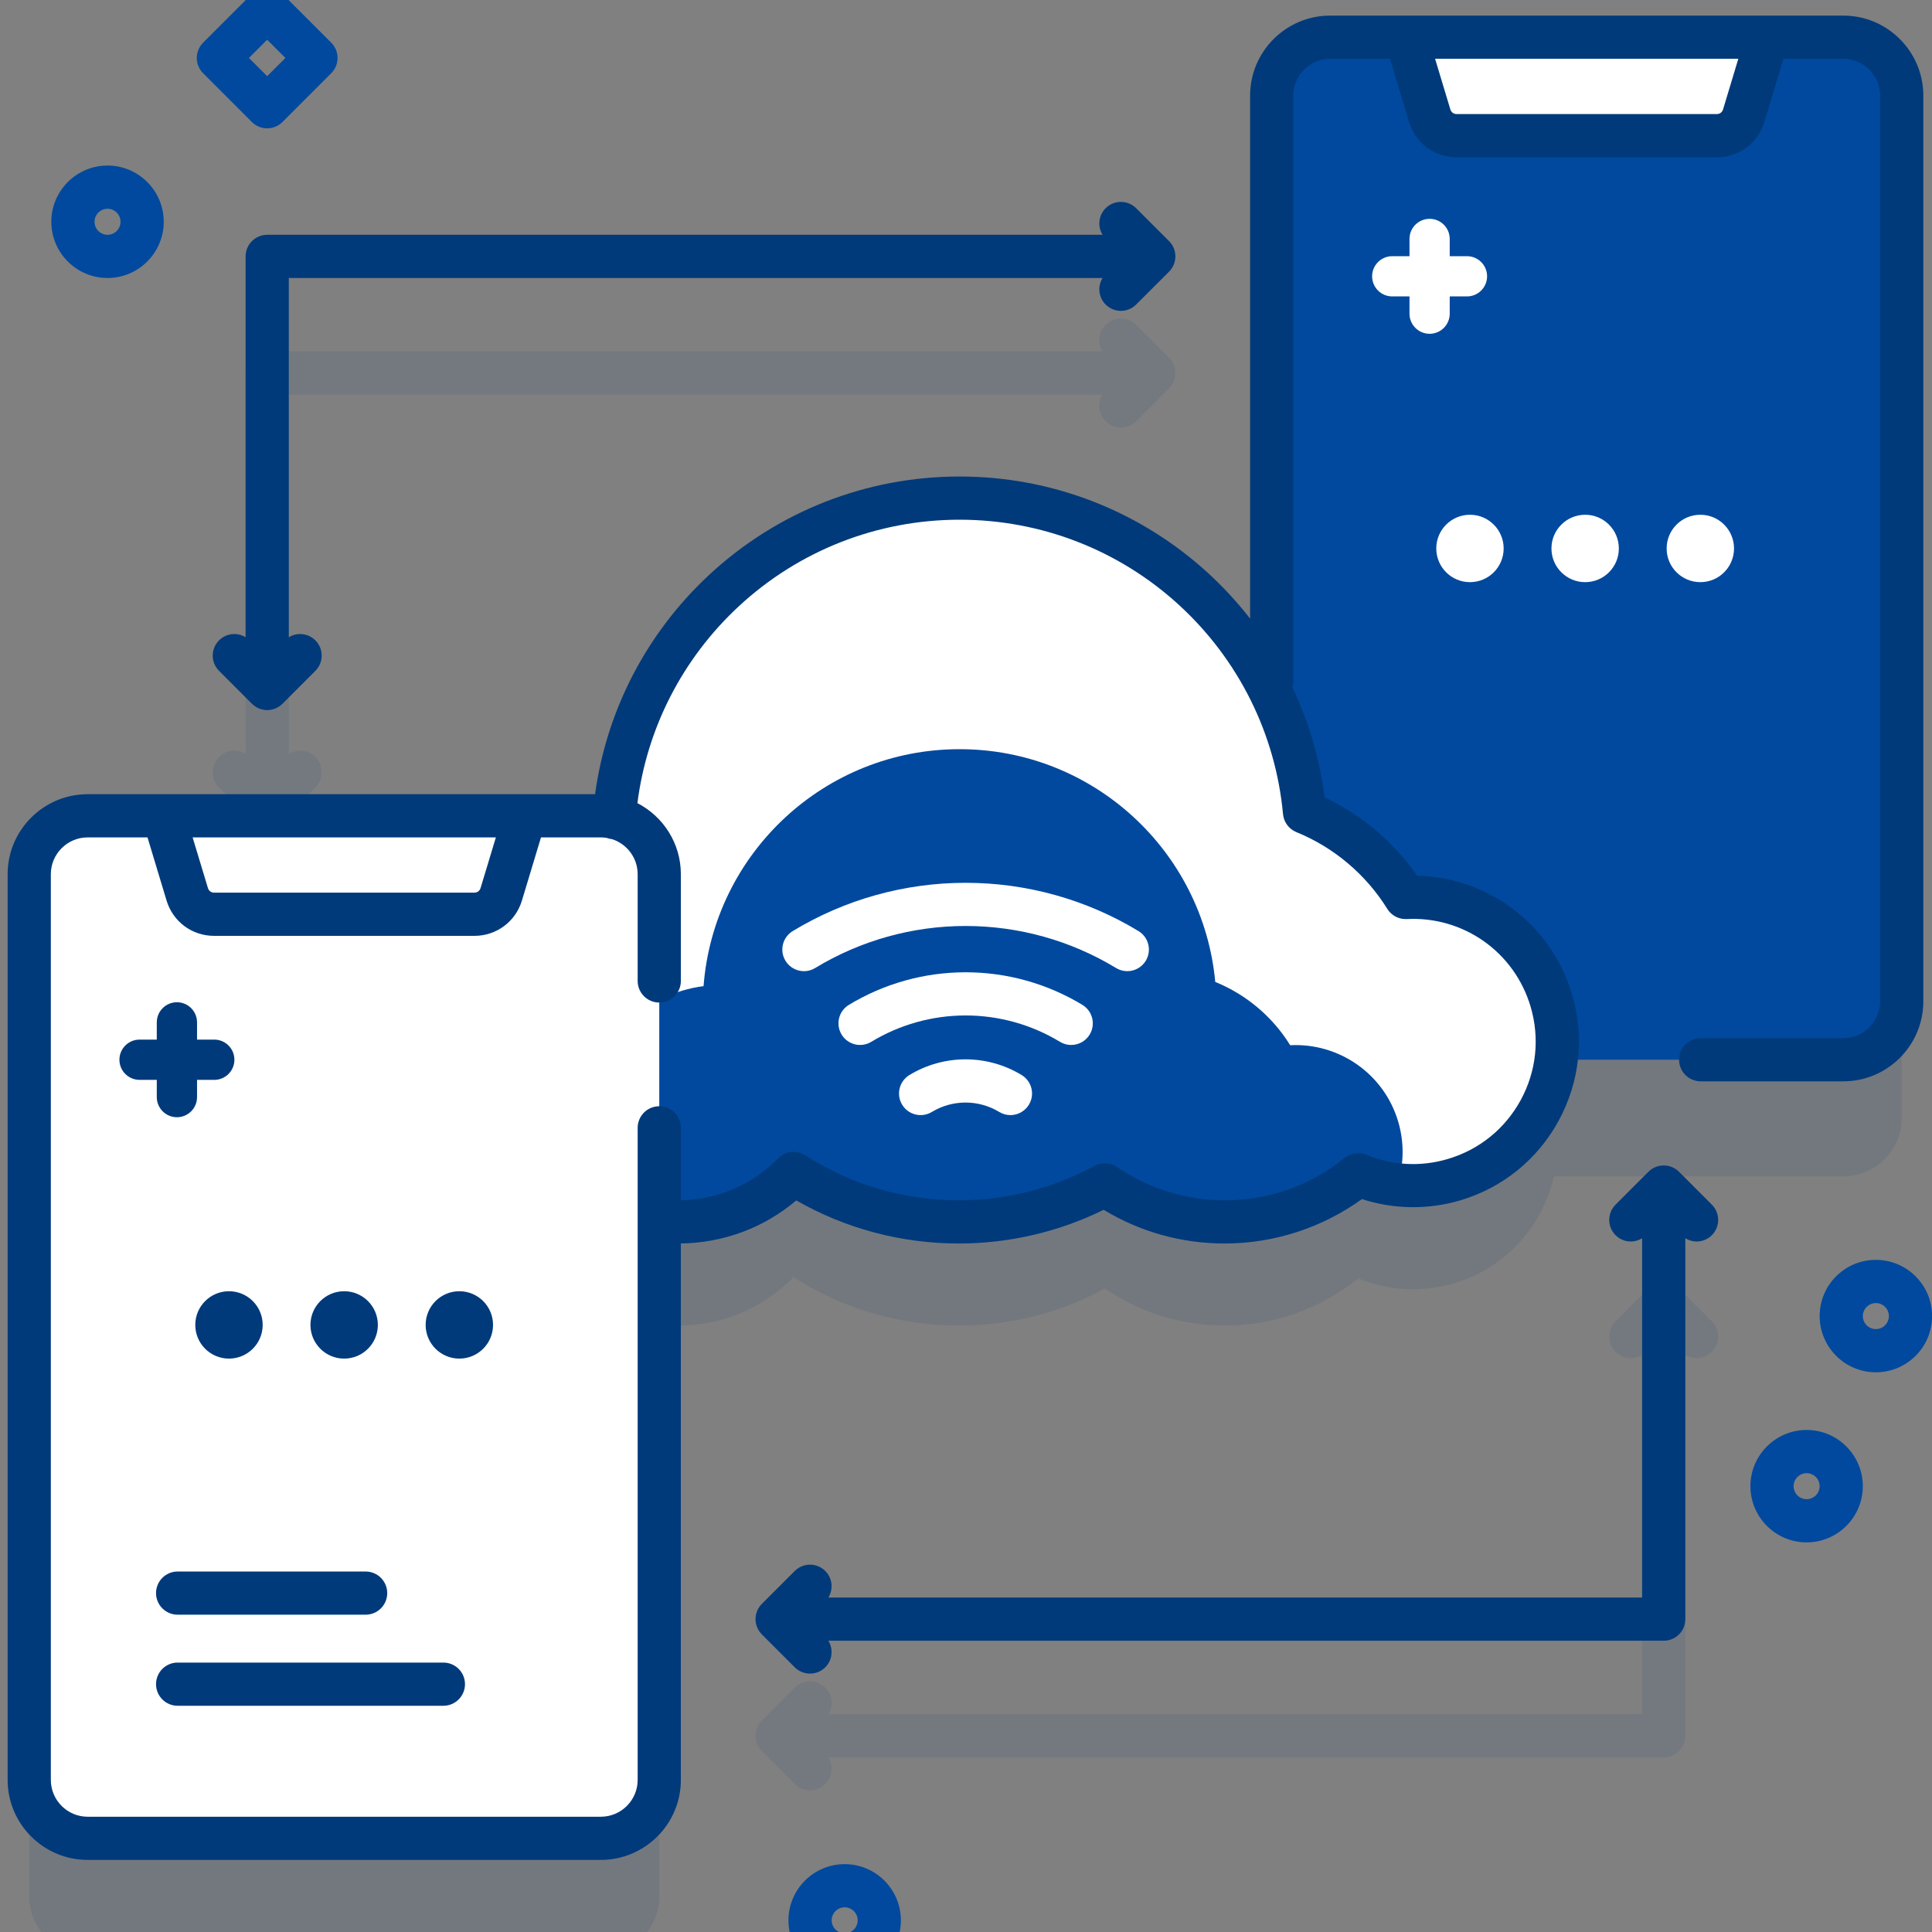<svg width="80" height="80" viewBox="0 0 80 80" fill="none" xmlns="http://www.w3.org/2000/svg">
<rect x="0" y="0" width="80" height="80" fill="#808080" stroke="none"/>
<g clip-path="url(#clip0_804_13857)">
<path opacity="0.1" d="M76.328 6.371H55.078C53.743 6.371 52.659 7.453 52.659 8.789V33.036C50.34 28.234 45.427 24.919 39.737 24.919C32.188 24.919 26.001 30.749 25.434 38.153C24.827 38.233 24.228 38.386 23.651 38.611H3.631C2.295 38.611 1.211 39.694 1.211 41.029V78.532C1.211 79.868 2.295 80.951 3.631 80.951H24.88C26.216 80.951 27.299 79.868 27.299 78.532V54.841C27.558 54.872 27.822 54.89 28.09 54.89C29.959 54.89 31.647 54.122 32.86 52.885C34.834 54.154 37.182 54.89 39.703 54.89C41.892 54.89 43.952 54.334 45.749 53.357C47.163 54.324 48.872 54.89 50.714 54.89C52.809 54.89 54.731 54.157 56.243 52.936C57.458 53.437 58.844 53.543 60.203 53.142C62.359 52.506 63.885 50.76 64.342 48.711H76.328C77.664 48.711 78.746 47.628 78.746 46.292V8.789C78.746 7.453 77.664 6.371 76.328 6.371Z" fill="#013A7A"/>
<g opacity="0.1">
<path d="M70.884 54.712L69.523 53.35C69.174 53.001 68.607 53.001 68.258 53.35L66.897 54.712C66.547 55.061 66.547 55.627 66.897 55.977C67.195 56.275 67.651 56.316 67.996 56.104V70.981H34.301C34.513 70.636 34.472 70.18 34.173 69.881C33.824 69.532 33.258 69.532 32.908 69.881L31.547 71.243C31.379 71.41 31.285 71.638 31.285 71.875C31.285 72.112 31.379 72.34 31.547 72.507L32.908 73.869C33.083 74.043 33.312 74.131 33.541 74.131C33.77 74.131 33.998 74.043 34.173 73.869C34.472 73.57 34.513 73.114 34.301 72.769H68.891C69.385 72.769 69.785 72.369 69.785 71.875V56.104C69.928 56.192 70.09 56.239 70.252 56.239C70.481 56.239 70.71 56.151 70.884 55.977C71.233 55.627 71.233 55.061 70.884 54.712Z" fill="#013A7A"/>
<path d="M11.959 31.216V16.34H45.654C45.442 16.685 45.483 17.141 45.782 17.44C45.956 17.614 46.185 17.702 46.414 17.702C46.643 17.702 46.872 17.614 47.046 17.44L48.407 16.078C48.575 15.911 48.669 15.683 48.669 15.446C48.669 15.209 48.575 14.981 48.407 14.813L47.046 13.452C46.697 13.103 46.131 13.103 45.782 13.452C45.483 13.751 45.442 14.207 45.654 14.552H11.064C10.57 14.552 10.17 14.952 10.17 15.446V31.217C9.825 31.005 9.369 31.046 9.071 31.345C8.721 31.694 8.721 32.26 9.071 32.609L10.432 33.971C10.6 34.138 10.827 34.232 11.064 34.232C11.302 34.232 11.529 34.138 11.697 33.971L13.058 32.609C13.407 32.26 13.407 31.694 13.058 31.345C12.759 31.046 12.303 31.005 11.959 31.216Z" fill="#013A7A"/>
</g>
<path d="M78.744 3.959V41.462C78.744 42.798 77.662 43.881 76.326 43.881H55.076C53.74 43.881 52.656 42.798 52.656 41.462V3.959C52.656 2.624 53.74 1.541 55.076 1.541H76.326C77.662 1.541 78.744 2.624 78.744 3.959Z" fill="#00499E"/>
<path d="M72.202 4.792L73.184 1.54H58.219L59.2 4.792C59.348 5.282 59.8 5.618 60.312 5.618H71.091C71.603 5.618 72.054 5.282 72.202 4.792Z" fill="white"/>
<path d="M64.239 41.435C63.442 38.733 60.901 37.022 58.205 37.163C57.227 35.582 55.761 34.335 54.018 33.628C53.341 26.335 47.206 20.625 39.736 20.625C32.187 20.625 26 26.456 25.433 33.86C23.822 34.072 22.265 34.796 21.027 36.035C20.031 37.031 19.368 38.234 19.036 39.506C16.718 40.04 14.988 42.115 14.988 44.595C14.988 47.48 17.327 49.819 20.212 49.819C21.428 49.819 22.546 49.403 23.433 48.706C24.637 49.876 26.278 50.597 28.089 50.597C29.957 50.597 31.646 49.829 32.859 48.592C34.833 49.861 37.181 50.597 39.702 50.597C41.891 50.597 43.951 50.041 45.748 49.064C47.162 50.031 48.871 50.597 50.713 50.597C52.808 50.597 54.73 49.864 56.242 48.643C57.457 49.144 58.843 49.25 60.202 48.849C63.364 47.917 65.171 44.597 64.239 41.435Z" fill="white"/>
<path d="M57.865 49.056C57.303 48.996 56.756 48.855 56.242 48.643C54.73 49.865 52.806 50.598 50.712 50.598C48.87 50.598 47.162 50.032 45.747 49.064C43.951 50.042 41.891 50.598 39.701 50.598C37.18 50.598 34.832 49.861 32.859 48.593C31.645 49.829 29.956 50.598 28.088 50.598C26.276 50.598 24.635 49.877 23.431 48.706C22.867 49.151 22.207 49.481 21.49 49.662C21.424 49.382 21.391 49.09 21.391 48.79C21.391 46.95 22.672 45.412 24.391 45.017C24.637 44.075 25.128 43.183 25.867 42.444C26.785 41.526 27.939 40.99 29.133 40.833C29.555 35.343 34.14 31.022 39.735 31.022C45.272 31.022 49.82 35.254 50.321 40.66C51.612 41.184 52.699 42.108 53.424 43.281C55.423 43.175 57.307 44.445 57.897 46.447C58.159 47.335 58.129 48.239 57.865 49.056Z" fill="#00499E"/>
<path d="M44.355 43.27C44.197 43.27 44.037 43.228 43.892 43.14C42.715 42.426 41.364 42.048 39.984 42.048C38.605 42.048 37.254 42.426 36.077 43.14C35.655 43.396 35.105 43.261 34.849 42.839C34.592 42.416 34.727 41.866 35.149 41.61C36.606 40.727 38.278 40.26 39.984 40.26C41.691 40.26 43.363 40.727 44.82 41.61C45.242 41.866 45.377 42.416 45.121 42.839C44.952 43.116 44.657 43.27 44.355 43.27Z" fill="white"/>
<path d="M41.84 46.174C41.681 46.174 41.522 46.132 41.377 46.044C40.956 45.789 40.474 45.654 39.981 45.654C39.488 45.654 39.005 45.789 38.585 46.044C38.162 46.3 37.612 46.166 37.356 45.743C37.1 45.321 37.235 44.771 37.657 44.515C38.357 44.09 39.161 43.865 39.981 43.865C40.801 43.865 41.604 44.09 42.304 44.515C42.727 44.771 42.861 45.321 42.605 45.743C42.437 46.02 42.142 46.174 41.84 46.174Z" fill="white"/>
<path d="M46.678 40.214C46.52 40.214 46.36 40.172 46.215 40.084C44.338 38.945 42.184 38.343 39.984 38.343C37.784 38.343 35.629 38.945 33.753 40.084C33.331 40.34 32.781 40.205 32.524 39.783C32.268 39.361 32.403 38.81 32.825 38.554C34.981 37.246 37.457 36.555 39.984 36.555C42.511 36.555 44.986 37.246 47.143 38.554C47.565 38.81 47.7 39.361 47.444 39.783C47.276 40.06 46.98 40.214 46.678 40.214Z" fill="white"/>
<path d="M27.299 36.2V73.703C27.299 75.039 26.216 76.121 24.88 76.121H3.631C2.295 76.121 1.211 75.039 1.211 73.703V36.2C1.211 34.864 2.295 33.782 3.631 33.782H24.88C26.216 33.782 27.299 34.864 27.299 36.2Z" fill="white"/>
<path d="M20.757 37.032L21.738 33.78H6.773L7.755 37.032C7.903 37.522 8.354 37.858 8.866 37.858H19.645C20.157 37.858 20.609 37.522 20.757 37.032Z" fill="white"/>
<path d="M76.327 0.646H55.078C53.251 0.646 51.764 2.133 51.764 3.959V25.615C51.242 24.946 50.663 24.315 50.028 23.733C47.213 21.152 43.557 19.731 39.736 19.731C35.871 19.731 32.185 21.18 29.357 23.811C26.768 26.22 25.116 29.416 24.641 32.886H3.63C1.803 32.886 0.316 34.372 0.316 36.199V73.702C0.316 75.529 1.803 77.015 3.63 77.015H24.879C26.706 77.015 28.193 75.529 28.193 73.702V51.489C29.964 51.465 31.634 50.84 32.972 49.707C35.015 50.876 37.327 51.491 39.701 51.491C41.782 51.491 43.845 51.01 45.7 50.096C47.21 51.011 48.932 51.491 50.712 51.491C52.75 51.491 54.748 50.841 56.394 49.652C57.705 50.077 59.127 50.099 60.455 49.708C62.213 49.189 63.664 48.016 64.541 46.406C65.417 44.796 65.615 42.941 65.096 41.182C64.243 38.292 61.65 36.33 58.683 36.262C57.714 34.871 56.379 33.742 54.85 33.017C54.646 31.423 54.19 29.885 53.512 28.453C53.536 28.373 53.553 28.29 53.553 28.202V3.959C53.553 3.119 54.237 2.435 55.078 2.435H57.556L58.345 5.051C58.609 5.925 59.4 6.512 60.313 6.512H71.092C72.005 6.512 72.796 5.925 73.059 5.051L73.849 2.435H76.326C77.168 2.435 77.852 3.119 77.852 3.959V41.462C77.852 42.303 77.168 42.988 76.326 42.988H70.422C69.928 42.988 69.528 43.388 69.528 43.882C69.528 44.376 69.928 44.776 70.422 44.776H76.327C78.154 44.776 79.641 43.29 79.641 41.462V3.959C79.641 2.133 78.154 0.646 76.327 0.646ZM20.533 34.675L19.899 36.773C19.865 36.887 19.762 36.963 19.644 36.963H8.865C8.746 36.963 8.644 36.887 8.61 36.773L7.976 34.675H20.533ZM57.444 37.634C57.617 37.912 57.925 38.074 58.252 38.056C60.606 37.934 62.713 39.427 63.38 41.688C63.764 42.989 63.618 44.36 62.97 45.551C62.322 46.741 61.249 47.608 59.948 47.992C58.827 48.323 57.663 48.262 56.582 47.816C56.28 47.691 55.934 47.742 55.679 47.947C54.258 49.096 52.54 49.702 50.712 49.702C49.112 49.702 47.57 49.226 46.253 48.325C45.975 48.136 45.615 48.118 45.321 48.278C43.607 49.21 41.664 49.702 39.701 49.702C37.436 49.702 35.237 49.058 33.342 47.84C32.985 47.611 32.517 47.663 32.22 47.966C31.146 49.061 29.719 49.673 28.192 49.7V46.701C28.192 46.207 27.792 45.807 27.298 45.807C26.804 45.807 26.404 46.207 26.404 46.701V73.702C26.404 74.543 25.72 75.227 24.879 75.227H3.63C2.789 75.227 2.105 74.543 2.105 73.702V36.199C2.105 35.359 2.789 34.675 3.63 34.675H6.108L6.897 37.29C7.161 38.164 7.952 38.752 8.865 38.752H19.644C20.557 38.752 21.348 38.164 21.612 37.29L22.401 34.675H24.879C24.964 34.675 25.047 34.683 25.128 34.697C25.198 34.722 25.27 34.741 25.346 34.748C25.959 34.946 26.404 35.521 26.404 36.199V40.619C26.404 41.113 26.805 41.514 27.298 41.514C27.792 41.514 28.193 41.113 28.193 40.619V36.199C28.193 34.918 27.461 33.807 26.394 33.256C26.79 30.145 28.259 27.277 30.575 25.121C33.071 22.799 36.324 21.52 39.736 21.52C43.109 21.52 46.335 22.774 48.82 25.051C51.289 27.315 52.819 30.39 53.127 33.711C53.158 34.044 53.372 34.331 53.682 34.457C55.227 35.084 56.564 36.212 57.444 37.634ZM71.347 4.534C71.313 4.647 71.21 4.723 71.092 4.723H60.313C60.194 4.723 60.092 4.647 60.057 4.534L59.424 2.435H71.98L71.347 4.534Z" fill="#013A7A"/>
<path d="M69.523 48.52C69.174 48.171 68.607 48.171 68.258 48.52L66.897 49.882C66.547 50.231 66.547 50.797 66.897 51.147C67.195 51.445 67.651 51.486 67.996 51.274V66.151H34.301C34.513 65.806 34.472 65.35 34.173 65.051C33.824 64.702 33.258 64.702 32.908 65.051L31.547 66.412C31.379 66.58 31.285 66.808 31.285 67.045C31.285 67.282 31.379 67.51 31.547 67.677L32.908 69.039C33.083 69.213 33.312 69.3 33.541 69.3C33.77 69.3 33.998 69.213 34.173 69.039C34.472 68.74 34.513 68.284 34.301 67.939H68.891C69.385 67.939 69.785 67.539 69.785 67.045V51.274C69.928 51.362 70.09 51.408 70.252 51.408C70.481 51.408 70.71 51.321 70.884 51.147C71.233 50.797 71.233 50.231 70.884 49.882L69.523 48.52Z" fill="#013A7A"/>
<path d="M10.432 29.141C10.6 29.308 10.827 29.403 11.065 29.403C11.302 29.403 11.529 29.308 11.697 29.141L13.058 27.779C13.408 27.43 13.408 26.864 13.058 26.515C12.76 26.216 12.304 26.175 11.959 26.387V11.511H45.654C45.442 11.855 45.483 12.311 45.782 12.61C45.956 12.784 46.185 12.872 46.414 12.872C46.643 12.872 46.872 12.784 47.046 12.61L48.408 11.249C48.575 11.081 48.67 10.854 48.67 10.616C48.67 10.379 48.576 10.152 48.408 9.984L47.046 8.622C46.697 8.273 46.131 8.273 45.782 8.622C45.483 8.921 45.442 9.377 45.654 9.722H11.064C10.57 9.722 10.17 10.122 10.17 10.616V26.387C9.825 26.175 9.369 26.216 9.071 26.515C8.721 26.864 8.721 27.43 9.071 27.779L10.432 29.141Z" fill="#013A7A"/>
<path d="M60.868 24.106C61.639 24.106 62.263 23.481 62.263 22.711C62.263 21.94 61.639 21.315 60.868 21.315C60.097 21.315 59.473 21.94 59.473 22.711C59.473 23.481 60.097 24.106 60.868 24.106Z" fill="white"/>
<path d="M65.638 24.106C66.408 24.106 67.033 23.481 67.033 22.711C67.033 21.94 66.408 21.315 65.638 21.315C64.867 21.315 64.242 21.94 64.242 22.711C64.242 23.481 64.867 24.106 65.638 24.106Z" fill="white"/>
<path d="M70.407 24.106C71.178 24.106 71.802 23.481 71.802 22.711C71.802 21.94 71.178 21.315 70.407 21.315C69.636 21.315 69.012 21.94 69.012 22.711C69.012 23.481 69.636 24.106 70.407 24.106Z" fill="white"/>
<path d="M9.481 56.257C10.252 56.257 10.877 55.633 10.877 54.862C10.877 54.091 10.252 53.467 9.481 53.467C8.711 53.467 8.086 54.091 8.086 54.862C8.086 55.633 8.711 56.257 9.481 56.257Z" fill="#013A7A"/>
<path d="M14.251 56.257C15.021 56.257 15.646 55.633 15.646 54.862C15.646 54.091 15.021 53.467 14.251 53.467C13.48 53.467 12.855 54.091 12.855 54.862C12.855 55.633 13.48 56.257 14.251 56.257Z" fill="#013A7A"/>
<path d="M19.02 56.257C19.791 56.257 20.416 55.633 20.416 54.862C20.416 54.091 19.791 53.467 19.02 53.467C18.25 53.467 17.625 54.091 17.625 54.862C17.625 55.633 18.25 56.257 19.02 56.257Z" fill="#013A7A"/>
<path d="M8.873 43.048H8.159V42.334C8.159 41.874 7.786 41.501 7.326 41.501C6.866 41.501 6.492 41.874 6.492 42.334V43.048H5.779C5.318 43.048 4.945 43.421 4.945 43.881C4.945 44.342 5.318 44.715 5.779 44.715H6.492V45.428C6.492 45.889 6.866 46.262 7.326 46.262C7.786 46.262 8.159 45.889 8.159 45.428V44.715H8.873C9.333 44.715 9.706 44.342 9.706 43.881C9.706 43.421 9.333 43.048 8.873 43.048Z" fill="#013A7A"/>
<path d="M60.744 10.608H60.03V9.894C60.03 9.434 59.657 9.061 59.197 9.061C58.737 9.061 58.364 9.434 58.364 9.894V10.608H57.65C57.19 10.608 56.816 10.981 56.816 11.441C56.816 11.901 57.19 12.274 57.65 12.274H58.364V12.988C58.364 13.448 58.737 13.822 59.197 13.822C59.657 13.822 60.03 13.448 60.03 12.988V12.274H60.744C61.204 12.274 61.577 11.901 61.577 11.441C61.577 10.981 61.204 10.608 60.744 10.608Z" fill="white"/>
<path d="M15.14 66.861H7.355C6.861 66.861 6.461 66.461 6.461 65.967C6.461 65.473 6.861 65.073 7.355 65.073H15.14C15.634 65.073 16.034 65.473 16.034 65.967C16.034 66.461 15.634 66.861 15.14 66.861Z" fill="#013A7A"/>
<path d="M18.36 70.632H7.355C6.861 70.632 6.461 70.232 6.461 69.738C6.461 69.244 6.861 68.844 7.355 68.844H18.36C18.854 68.844 19.254 69.244 19.254 69.738C19.254 70.232 18.854 70.632 18.36 70.632Z" fill="#013A7A"/>
<path d="M11.063 5.314C10.834 5.314 10.605 5.227 10.43 5.052L8.41 3.032C8.243 2.864 8.148 2.637 8.148 2.4C8.148 2.162 8.243 1.935 8.41 1.767L10.43 -0.253C10.598 -0.421 10.825 -0.515 11.063 -0.515C11.3 -0.515 11.527 -0.42 11.695 -0.253L13.715 1.767C14.065 2.117 14.065 2.683 13.715 3.032L11.695 5.052C11.52 5.227 11.292 5.314 11.063 5.314ZM10.308 2.4L11.063 3.155L11.818 2.4L11.063 1.645L10.308 2.4Z" fill="#00499E"/>
<path d="M4.453 11.511C3.169 11.511 2.125 10.466 2.125 9.183C2.125 7.9 3.169 6.855 4.453 6.855C5.736 6.855 6.78 7.9 6.78 9.183C6.78 10.466 5.736 11.511 4.453 11.511ZM4.453 8.644C4.155 8.644 3.914 8.886 3.914 9.183C3.914 9.48 4.155 9.722 4.453 9.722C4.75 9.722 4.991 9.48 4.991 9.183C4.991 8.886 4.75 8.644 4.453 8.644Z" fill="#00499E"/>
<path d="M34.976 81.845C33.693 81.845 32.648 80.801 32.648 79.517C32.648 78.234 33.693 77.19 34.976 77.19C36.259 77.19 37.303 78.234 37.303 79.517C37.303 80.801 36.259 81.845 34.976 81.845ZM34.976 78.978C34.679 78.978 34.437 79.22 34.437 79.517C34.437 79.814 34.679 80.056 34.976 80.056C35.273 80.056 35.515 79.814 35.515 79.517C35.515 79.22 35.273 78.978 34.976 78.978Z" fill="#00499E"/>
<path d="M77.678 56.824C77.632 56.824 77.585 56.822 77.539 56.82C76.258 56.745 75.277 55.641 75.352 54.36C75.388 53.74 75.664 53.17 76.128 52.757C76.593 52.344 77.19 52.135 77.811 52.173C78.432 52.209 79.001 52.485 79.414 52.95C79.828 53.414 80.035 54.012 79.999 54.632C79.962 55.253 79.686 55.822 79.222 56.235C78.792 56.617 78.248 56.824 77.678 56.824ZM77.674 53.957C77.542 53.957 77.416 54.005 77.317 54.094C77.21 54.189 77.146 54.321 77.137 54.464C77.12 54.761 77.347 55.017 77.643 55.034C77.788 55.042 77.925 54.994 78.033 54.899C78.141 54.803 78.205 54.671 78.213 54.528C78.221 54.384 78.173 54.246 78.078 54.138C77.982 54.031 77.85 53.967 77.707 53.958C77.696 53.958 77.685 53.957 77.674 53.957Z" fill="#00499E"/>
<path d="M74.808 63.867C73.525 63.867 72.481 62.823 72.481 61.54C72.481 60.256 73.525 59.212 74.808 59.212C76.091 59.212 77.135 60.256 77.135 61.54C77.135 62.823 76.091 63.867 74.808 63.867ZM74.808 61.001C74.511 61.001 74.269 61.243 74.269 61.54C74.269 61.837 74.511 62.078 74.808 62.078C75.105 62.078 75.347 61.837 75.347 61.54C75.347 61.243 75.105 61.001 74.808 61.001Z" fill="#00499E"/>
</g>
<defs>
<clipPath id="clip0_804_13857">
<rect width="80" height="80" fill="white"/>
</clipPath>
</defs>
</svg>
